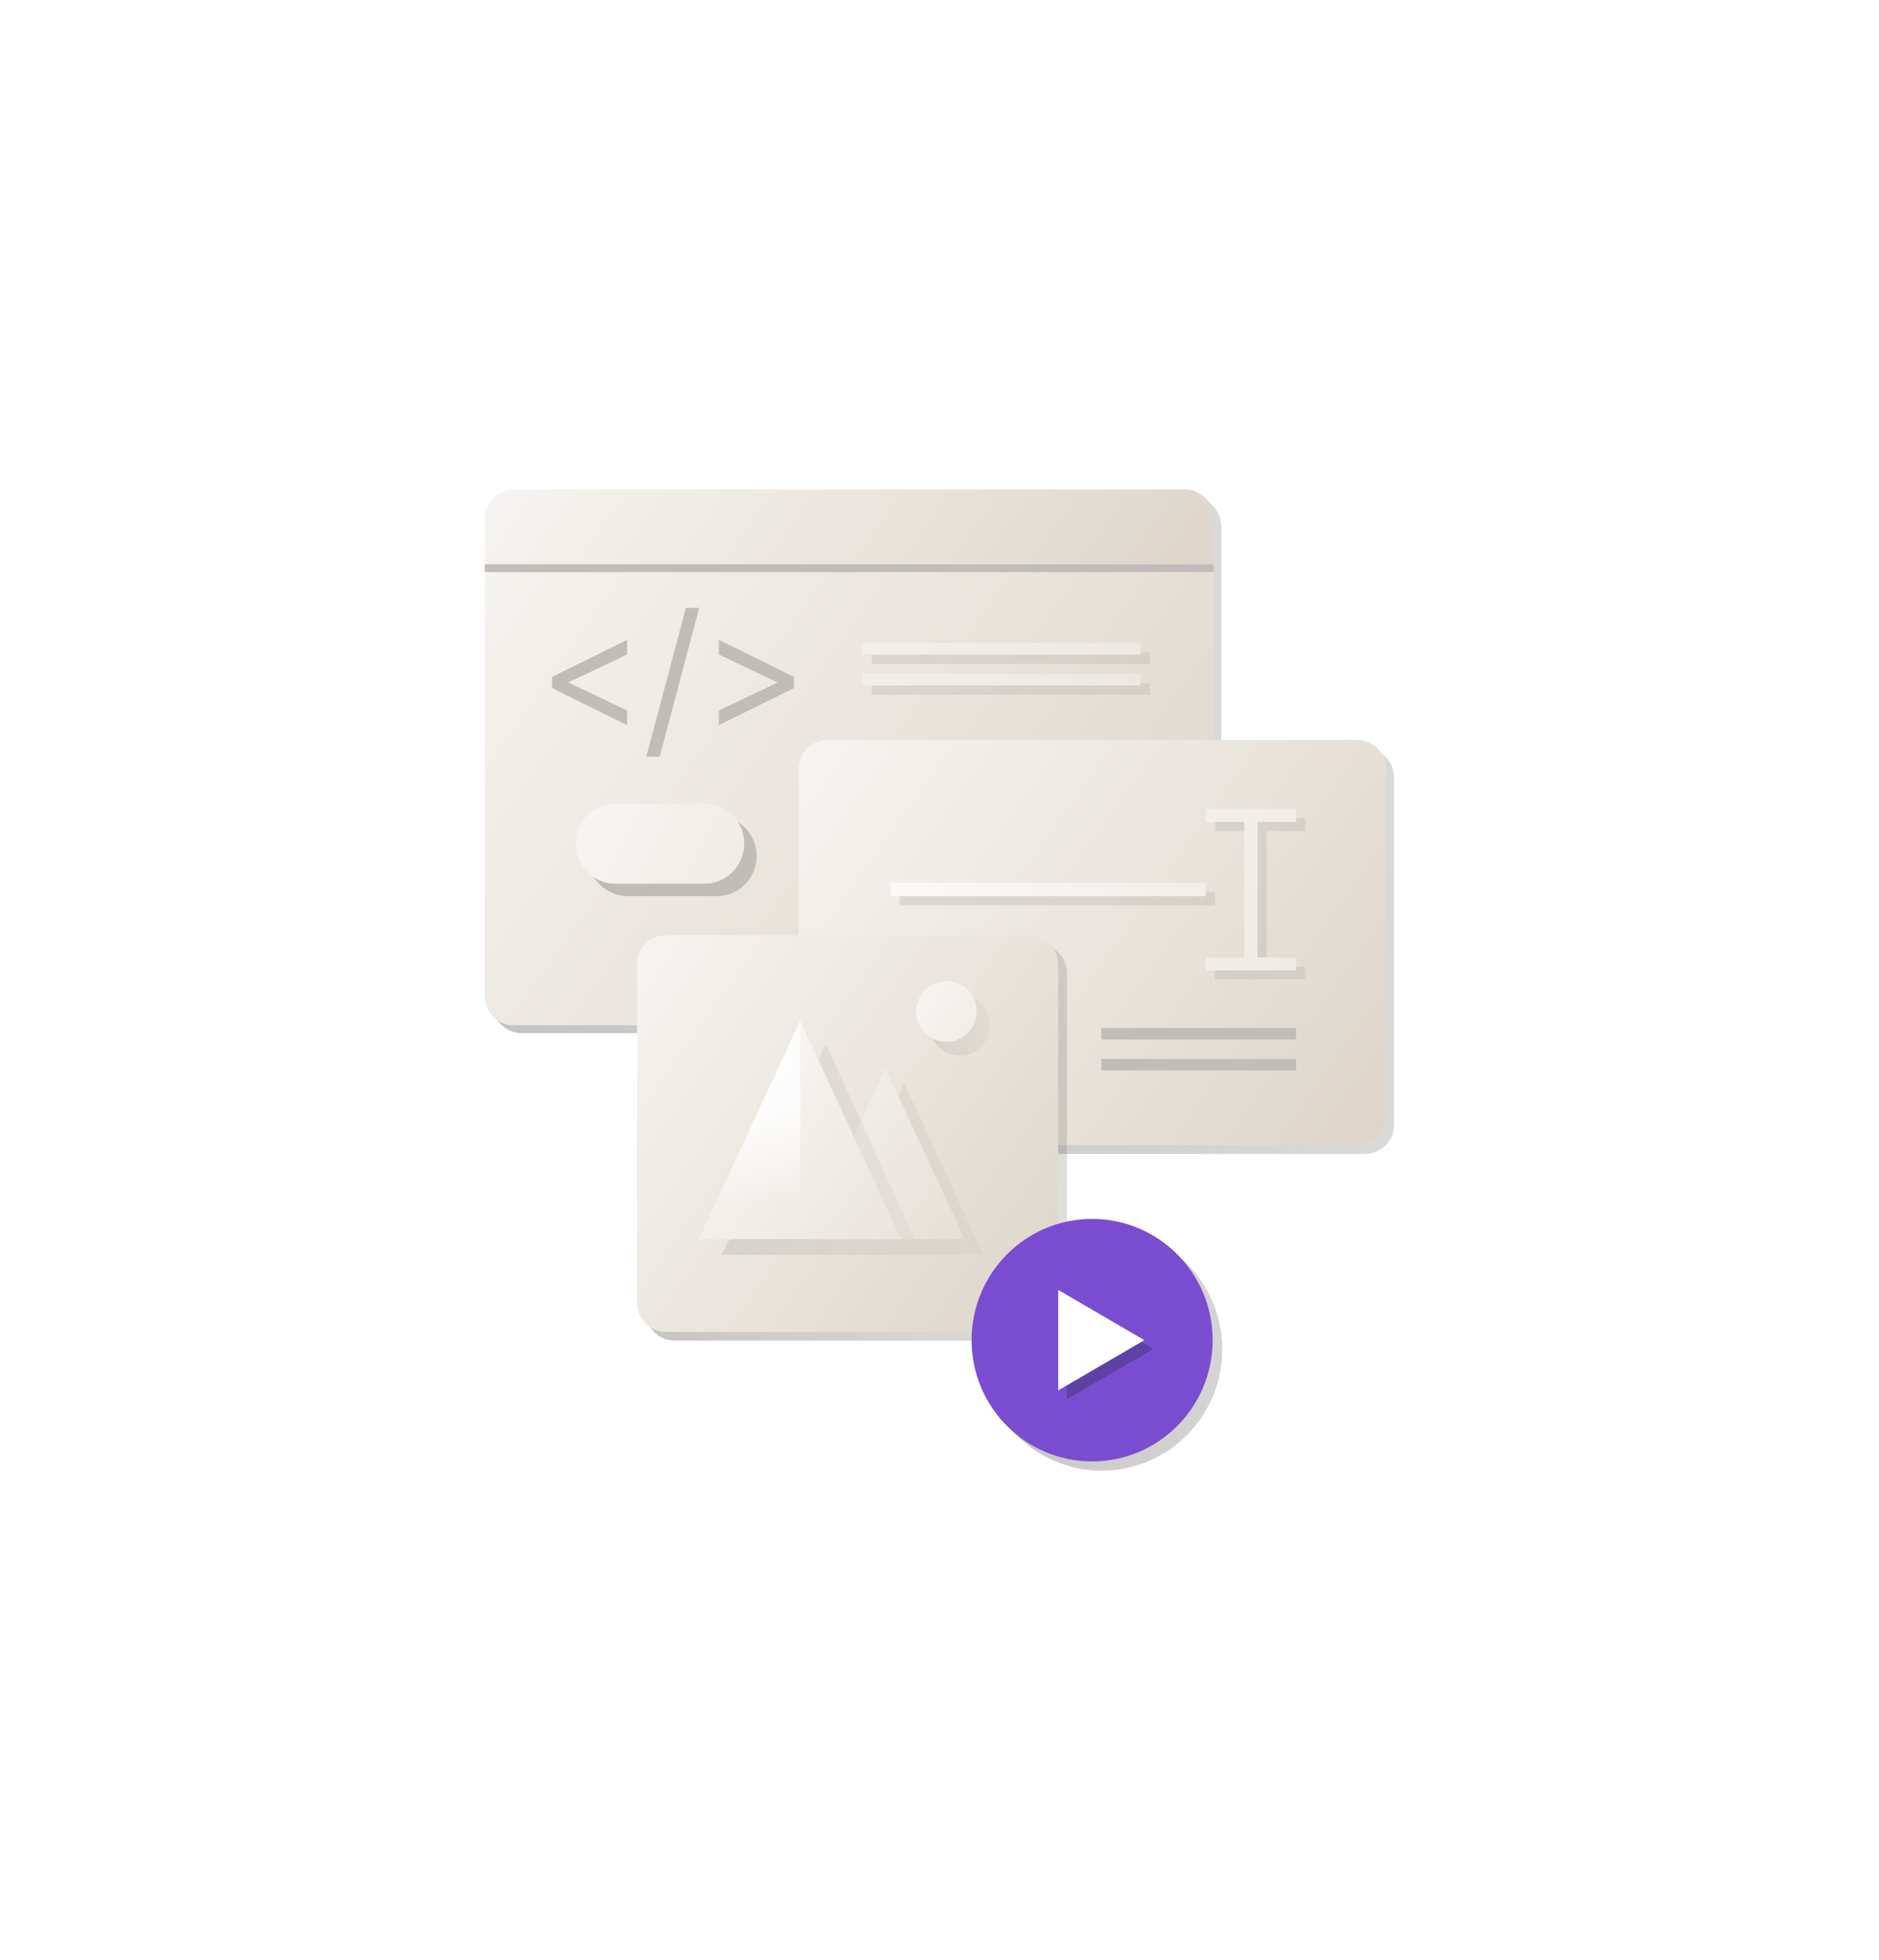 <svg width="234" height="244" viewBox="0 0 234 244" fill="none" xmlns="http://www.w3.org/2000/svg">
<g filter="url(#filter0_d)">
<path opacity="0.4" d="M148.504 124.62H64.951C62.953 124.62 61.355 123.013 61.355 121.004V61.54C61.355 59.531 62.953 57.924 64.951 57.924H148.504C150.502 57.924 152.1 59.531 152.1 61.54V120.946C152.1 122.955 150.502 124.62 148.504 124.62Z" fill="url(#paint0_linear)"/>
<path d="M147.534 123.644H63.98C61.983 123.644 60.385 122.037 60.385 120.028V60.564C60.385 58.555 61.983 56.948 63.98 56.948H147.534C149.531 56.948 151.129 58.555 151.129 60.564V119.971C151.129 121.98 149.531 123.644 147.534 123.644Z" fill="url(#paint1_linear)"/>
<path d="M151.129 66.247H60.385V60.564C60.385 58.555 61.983 56.948 63.98 56.948H147.534C149.531 56.948 151.129 58.555 151.129 60.564V66.247Z" fill="url(#paint2_linear)"/>
<path opacity="0.4" d="M170.019 139.658H104.101C102.104 139.658 100.506 138.051 100.506 136.042V92.822C100.506 90.813 102.104 89.206 104.101 89.206H170.019C172.017 89.206 173.615 90.813 173.615 92.822V136.042C173.615 137.994 172.017 139.658 170.019 139.658Z" fill="url(#paint3_linear)"/>
<path d="M168.992 138.568H103.074C101.077 138.568 99.478 136.961 99.478 134.952V91.731C99.478 89.722 101.077 88.115 103.074 88.115H168.992C170.99 88.115 172.588 89.722 172.588 91.731V134.952C172.588 136.961 170.99 138.568 168.992 138.568Z" fill="url(#paint4_linear)"/>
<path opacity="0.4" d="M129.272 162.904H84.013C82.016 162.904 80.418 161.297 80.418 159.288V117.158C80.418 115.149 82.016 113.542 84.013 113.542H129.272C131.269 113.542 132.867 115.149 132.867 117.158V159.288C132.867 161.297 131.269 162.904 129.272 162.904Z" fill="url(#paint5_linear)"/>
<path d="M128.186 161.813H82.928C80.93 161.813 79.332 160.206 79.332 158.197V116.067C79.332 114.058 80.93 112.451 82.928 112.451H128.186C130.183 112.451 131.781 114.058 131.781 116.067V158.197C131.781 160.206 130.183 161.813 128.186 161.813Z" fill="url(#paint6_linear)"/>
<path opacity="0.4" d="M137.203 179.09C145.493 179.09 152.213 172.332 152.213 163.995C152.213 155.658 145.493 148.899 137.203 148.899C128.914 148.899 122.193 155.658 122.193 163.995C122.193 172.332 128.914 179.09 137.203 179.09Z" fill="url(#paint7_linear)"/>
<path d="M136.006 177.942C144.296 177.942 151.016 171.184 151.016 162.847C151.016 154.509 144.296 147.751 136.006 147.751C127.716 147.751 120.996 154.509 120.996 162.847C120.996 171.184 127.716 177.942 136.006 177.942Z" fill="#7A4DD0"/>
<g opacity="0.4">
<path opacity="0.4" d="M89.834 152.228L90.804 150.391L105.985 145.225L112.606 130.876L122.479 152.228H89.834Z" fill="url(#paint8_linear)"/>
</g>
<path d="M100.449 150.277L110.266 128.982L120.139 150.277H100.449Z" fill="url(#paint9_linear)"/>
<g opacity="0.4">
<path opacity="0.4" d="M91.547 150.277L102.847 125.94L113.919 150.277H91.547Z" fill="url(#paint10_linear)"/>
</g>
<path d="M87.037 150.277L99.65 123.07L112.206 150.277H87.037Z" fill="url(#paint11_linear)"/>
<path opacity="0.8" d="M99.65 150.277H87.037L99.65 123.07" fill="url(#paint12_linear)"/>
<g opacity="0.4">
<path opacity="0.4" d="M119.569 127.432C121.65 127.432 123.336 125.736 123.336 123.644C123.336 121.552 121.65 119.855 119.569 119.855C117.489 119.855 115.803 121.552 115.803 123.644C115.803 125.736 117.489 127.432 119.569 127.432Z" fill="url(#paint13_linear)"/>
</g>
<path d="M117.857 125.71C119.937 125.71 121.623 124.014 121.623 121.922C121.623 119.83 119.937 118.134 117.857 118.134C115.776 118.134 114.09 119.83 114.09 121.922C114.09 124.014 115.776 125.71 117.857 125.71Z" fill="url(#paint14_linear)"/>
<path d="M70.257 80.94V80.998L77.848 84.614V85.876L69.002 81.514V80.424L77.848 76.061V77.324L70.257 80.94Z" fill="#C0BCB8" stroke="#C0BCB8" stroke-width="0.5" stroke-miterlimit="10"/>
<path d="M86.752 71.929L81.958 89.951H80.816L85.61 71.929H86.752Z" fill="#C0BCB8" stroke="#C0BCB8" stroke-width="0.5" stroke-miterlimit="10"/>
<path d="M97.366 80.998V80.94L89.775 77.324V76.061L98.621 80.424V81.514L89.775 85.876V84.614L97.366 80.998Z" fill="#C0BCB8" stroke="#C0BCB8" stroke-width="0.5" stroke-miterlimit="10"/>
<path d="M132.865 157.738L143.652 163.937L132.865 170.194V157.738Z" fill="#5E41A5"/>
<path d="M131.781 156.591L142.511 162.847L131.781 169.103V156.591Z" fill="white"/>
<path d="M161.402 127.834H137.146V129.269H161.402V127.834Z" fill="#C0BCB8"/>
<path d="M161.402 123.988H137.146V125.423H161.402V123.988Z" fill="#C0BCB8"/>
<g opacity="0.4">
<path opacity="0.4" d="M151.301 107.057H112.035V108.721H151.301V107.057Z" fill="url(#paint15_linear)"/>
<path opacity="0.4" d="M162.542 99.48V97.815H151.299V99.48H156.093V116.355H151.299V117.962H162.542V116.355H157.748V99.48H162.542Z" fill="url(#paint16_linear)"/>
<path opacity="0.4" d="M143.195 81.056H108.553V82.491H143.195V81.056Z" fill="url(#paint17_linear)"/>
<path opacity="0.4" d="M143.195 77.21H108.553V78.645H143.195V77.21Z" fill="url(#paint18_linear)"/>
</g>
<path d="M150.16 105.908H110.895V107.573H150.16V105.908Z" fill="url(#paint19_linear)"/>
<path d="M161.401 98.332V96.667H150.158V98.332H154.952V115.206H150.158V116.814H161.401V115.206H156.607V98.332H161.401Z" fill="url(#paint20_linear)"/>
<path d="M142.055 79.907H107.412V81.342H142.055V79.907Z" fill="url(#paint21_linear)"/>
<path d="M142.055 76.061H107.412V77.496H142.055V76.061Z" fill="url(#paint22_linear)"/>
<path opacity="0.4" d="M89.264 107.573H78.192C75.452 107.573 73.227 105.335 73.227 102.58C73.227 99.824 75.452 97.586 78.192 97.586H89.264C92.003 97.586 94.229 99.824 94.229 102.58C94.229 105.335 92.003 107.573 89.264 107.573Z" fill="url(#paint23_linear)"/>
<path d="M87.723 106.023H76.651C73.911 106.023 71.686 103.785 71.686 101.03C71.686 98.275 73.911 96.036 76.651 96.036H87.723C90.462 96.036 92.688 98.275 92.688 101.03C92.688 103.785 90.462 106.023 87.723 106.023Z" fill="url(#paint24_linear)"/>
<path d="M151.129 66.247H60.385V67.223H151.129V66.247Z" fill="#C0BCB8"/>
</g>
<defs>
<filter id="filter0_d" x="-35" y="-39" width="304" height="322.039" filterUnits="userSpaceOnUse" color-interpolation-filters="sRGB">
<feFlood flood-opacity="0" result="BackgroundImageFix"/>
<feColorMatrix in="SourceAlpha" type="matrix" values="0 0 0 0 0 0 0 0 0 0 0 0 0 0 0 0 0 0 127 0"/>
<feOffset dy="4"/>
<feGaussianBlur stdDeviation="30"/>
<feColorMatrix type="matrix" values="0 0 0 0 0 0 0 0 0 0 0 0 0 0 0 0 0 0 0.094 0"/>
<feBlend mode="normal" in2="BackgroundImageFix" result="effect1_dropShadow"/>
<feBlend mode="normal" in="SourceGraphic" in2="effect1_dropShadow" result="shape"/>
</filter>
<linearGradient id="paint0_linear" x1="61.57" y1="91.268" x2="241.944" y2="91.268" gradientUnits="userSpaceOnUse">
<stop stop-color="#6D6B68"/>
<stop offset="1" stop-color="#6D6B68" stop-opacity="0.3"/>
</linearGradient>
<linearGradient id="paint1_linear" x1="27.596" y1="33.893" x2="254.456" y2="195.717" gradientUnits="userSpaceOnUse">
<stop stop-color="white"/>
<stop offset="1" stop-color="#C1B29D"/>
</linearGradient>
<linearGradient id="paint2_linear" x1="50.478" y1="22.598" x2="211.404" y2="137.39" gradientUnits="userSpaceOnUse">
<stop stop-color="white"/>
<stop offset="1" stop-color="#C1B29D"/>
</linearGradient>
<linearGradient id="paint3_linear" x1="95.622" y1="114.406" x2="243.818" y2="114.406" gradientUnits="userSpaceOnUse">
<stop stop-color="#6D6B68"/>
<stop offset="1" stop-color="#6D6B68" stop-opacity="0.3"/>
</linearGradient>
<linearGradient id="paint4_linear" x1="74.799" y1="69.185" x2="252.503" y2="195.945" gradientUnits="userSpaceOnUse">
<stop stop-color="white"/>
<stop offset="1" stop-color="#C1B29D"/>
</linearGradient>
<linearGradient id="paint5_linear" x1="78.634" y1="138.21" x2="167.289" y2="138.21" gradientUnits="userSpaceOnUse">
<stop stop-color="#6D6B68"/>
<stop offset="1" stop-color="#6D6B68" stop-opacity="0.3"/>
</linearGradient>
<linearGradient id="paint6_linear" x1="56.733" y1="101.901" x2="198.397" y2="202.954" gradientUnits="userSpaceOnUse">
<stop stop-color="white"/>
<stop offset="1" stop-color="#C1B29D"/>
</linearGradient>
<linearGradient id="paint7_linear" x1="118.39" y1="163.998" x2="204.188" y2="163.998" gradientUnits="userSpaceOnUse">
<stop stop-color="#6D6B68"/>
<stop offset="1" stop-color="#6D6B68" stop-opacity="0.3"/>
</linearGradient>
<linearGradient id="paint8_linear" x1="89.855" y1="141.558" x2="122.461" y2="141.558" gradientUnits="userSpaceOnUse">
<stop stop-color="#6D6B68"/>
<stop offset="1" stop-color="#6D6B68" stop-opacity="0.3"/>
</linearGradient>
<linearGradient id="paint9_linear" x1="80.388" y1="120.011" x2="174.841" y2="193.396" gradientUnits="userSpaceOnUse">
<stop stop-color="white"/>
<stop offset="1" stop-color="#C1B29D"/>
</linearGradient>
<linearGradient id="paint10_linear" x1="91.572" y1="138.112" x2="113.929" y2="138.112" gradientUnits="userSpaceOnUse">
<stop stop-color="#6D6B68"/>
<stop offset="1" stop-color="#6D6B68" stop-opacity="0.3"/>
</linearGradient>
<linearGradient id="paint11_linear" x1="77.946" y1="124.572" x2="172.399" y2="197.957" gradientUnits="userSpaceOnUse">
<stop stop-color="white"/>
<stop offset="1" stop-color="#C1B29D"/>
</linearGradient>
<linearGradient id="paint12_linear" x1="93.351" y1="133.916" x2="93.351" y2="145.698" gradientUnits="userSpaceOnUse">
<stop stop-color="white"/>
<stop offset="1" stop-color="white" stop-opacity="0"/>
</linearGradient>
<linearGradient id="paint13_linear" x1="115.768" y1="123.628" x2="123.344" y2="123.628" gradientUnits="userSpaceOnUse">
<stop stop-color="#6D6B68"/>
<stop offset="1" stop-color="#6D6B68" stop-opacity="0.3"/>
</linearGradient>
<linearGradient id="paint14_linear" x1="102.445" y1="109.812" x2="185.353" y2="174.227" gradientUnits="userSpaceOnUse">
<stop stop-color="white"/>
<stop offset="1" stop-color="#C1B29D"/>
</linearGradient>
<linearGradient id="paint15_linear" x1="101.948" y1="90.163" x2="308.396" y2="211.963" gradientUnits="userSpaceOnUse">
<stop stop-color="#6D6B68"/>
<stop offset="1" stop-color="#6D6B68" stop-opacity="0.3"/>
</linearGradient>
<linearGradient id="paint16_linear" x1="108.522" y1="79.017" x2="314.969" y2="200.817" gradientUnits="userSpaceOnUse">
<stop stop-color="#6D6B68"/>
<stop offset="1" stop-color="#6D6B68" stop-opacity="0.3"/>
</linearGradient>
<linearGradient id="paint17_linear" x1="69.244" y1="42.486" x2="293.405" y2="196.267" gradientUnits="userSpaceOnUse">
<stop stop-color="#6D6B68"/>
<stop offset="1" stop-color="#6D6B68" stop-opacity="0.3"/>
</linearGradient>
<linearGradient id="paint18_linear" x1="71.045" y1="39.862" x2="295.204" y2="193.643" gradientUnits="userSpaceOnUse">
<stop stop-color="#6D6B68"/>
<stop offset="1" stop-color="#6D6B68" stop-opacity="0.3"/>
</linearGradient>
<linearGradient id="paint19_linear" x1="100.815" y1="89.022" x2="307.264" y2="210.822" gradientUnits="userSpaceOnUse">
<stop stop-color="white"/>
<stop offset="1" stop-color="#C1B29D"/>
</linearGradient>
<linearGradient id="paint20_linear" x1="107.389" y1="77.876" x2="313.837" y2="199.676" gradientUnits="userSpaceOnUse">
<stop stop-color="white"/>
<stop offset="1" stop-color="#C1B29D"/>
</linearGradient>
<linearGradient id="paint21_linear" x1="68.111" y1="41.346" x2="292.27" y2="195.128" gradientUnits="userSpaceOnUse">
<stop stop-color="white"/>
<stop offset="1" stop-color="#C1B29D"/>
</linearGradient>
<linearGradient id="paint22_linear" x1="69.912" y1="38.721" x2="294.071" y2="192.503" gradientUnits="userSpaceOnUse">
<stop stop-color="white"/>
<stop offset="1" stop-color="#C1B29D"/>
</linearGradient>
<linearGradient id="paint23_linear" x1="51.345" y1="85.969" x2="221.83" y2="172.547" gradientUnits="userSpaceOnUse">
<stop stop-color="#6D6B68"/>
<stop offset="1" stop-color="#6D6B68" stop-opacity="0.3"/>
</linearGradient>
<linearGradient id="paint24_linear" x1="49.807" y1="84.421" x2="220.292" y2="170.999" gradientUnits="userSpaceOnUse">
<stop stop-color="white"/>
<stop offset="1" stop-color="#C1B29D"/>
</linearGradient>
</defs>
</svg>

